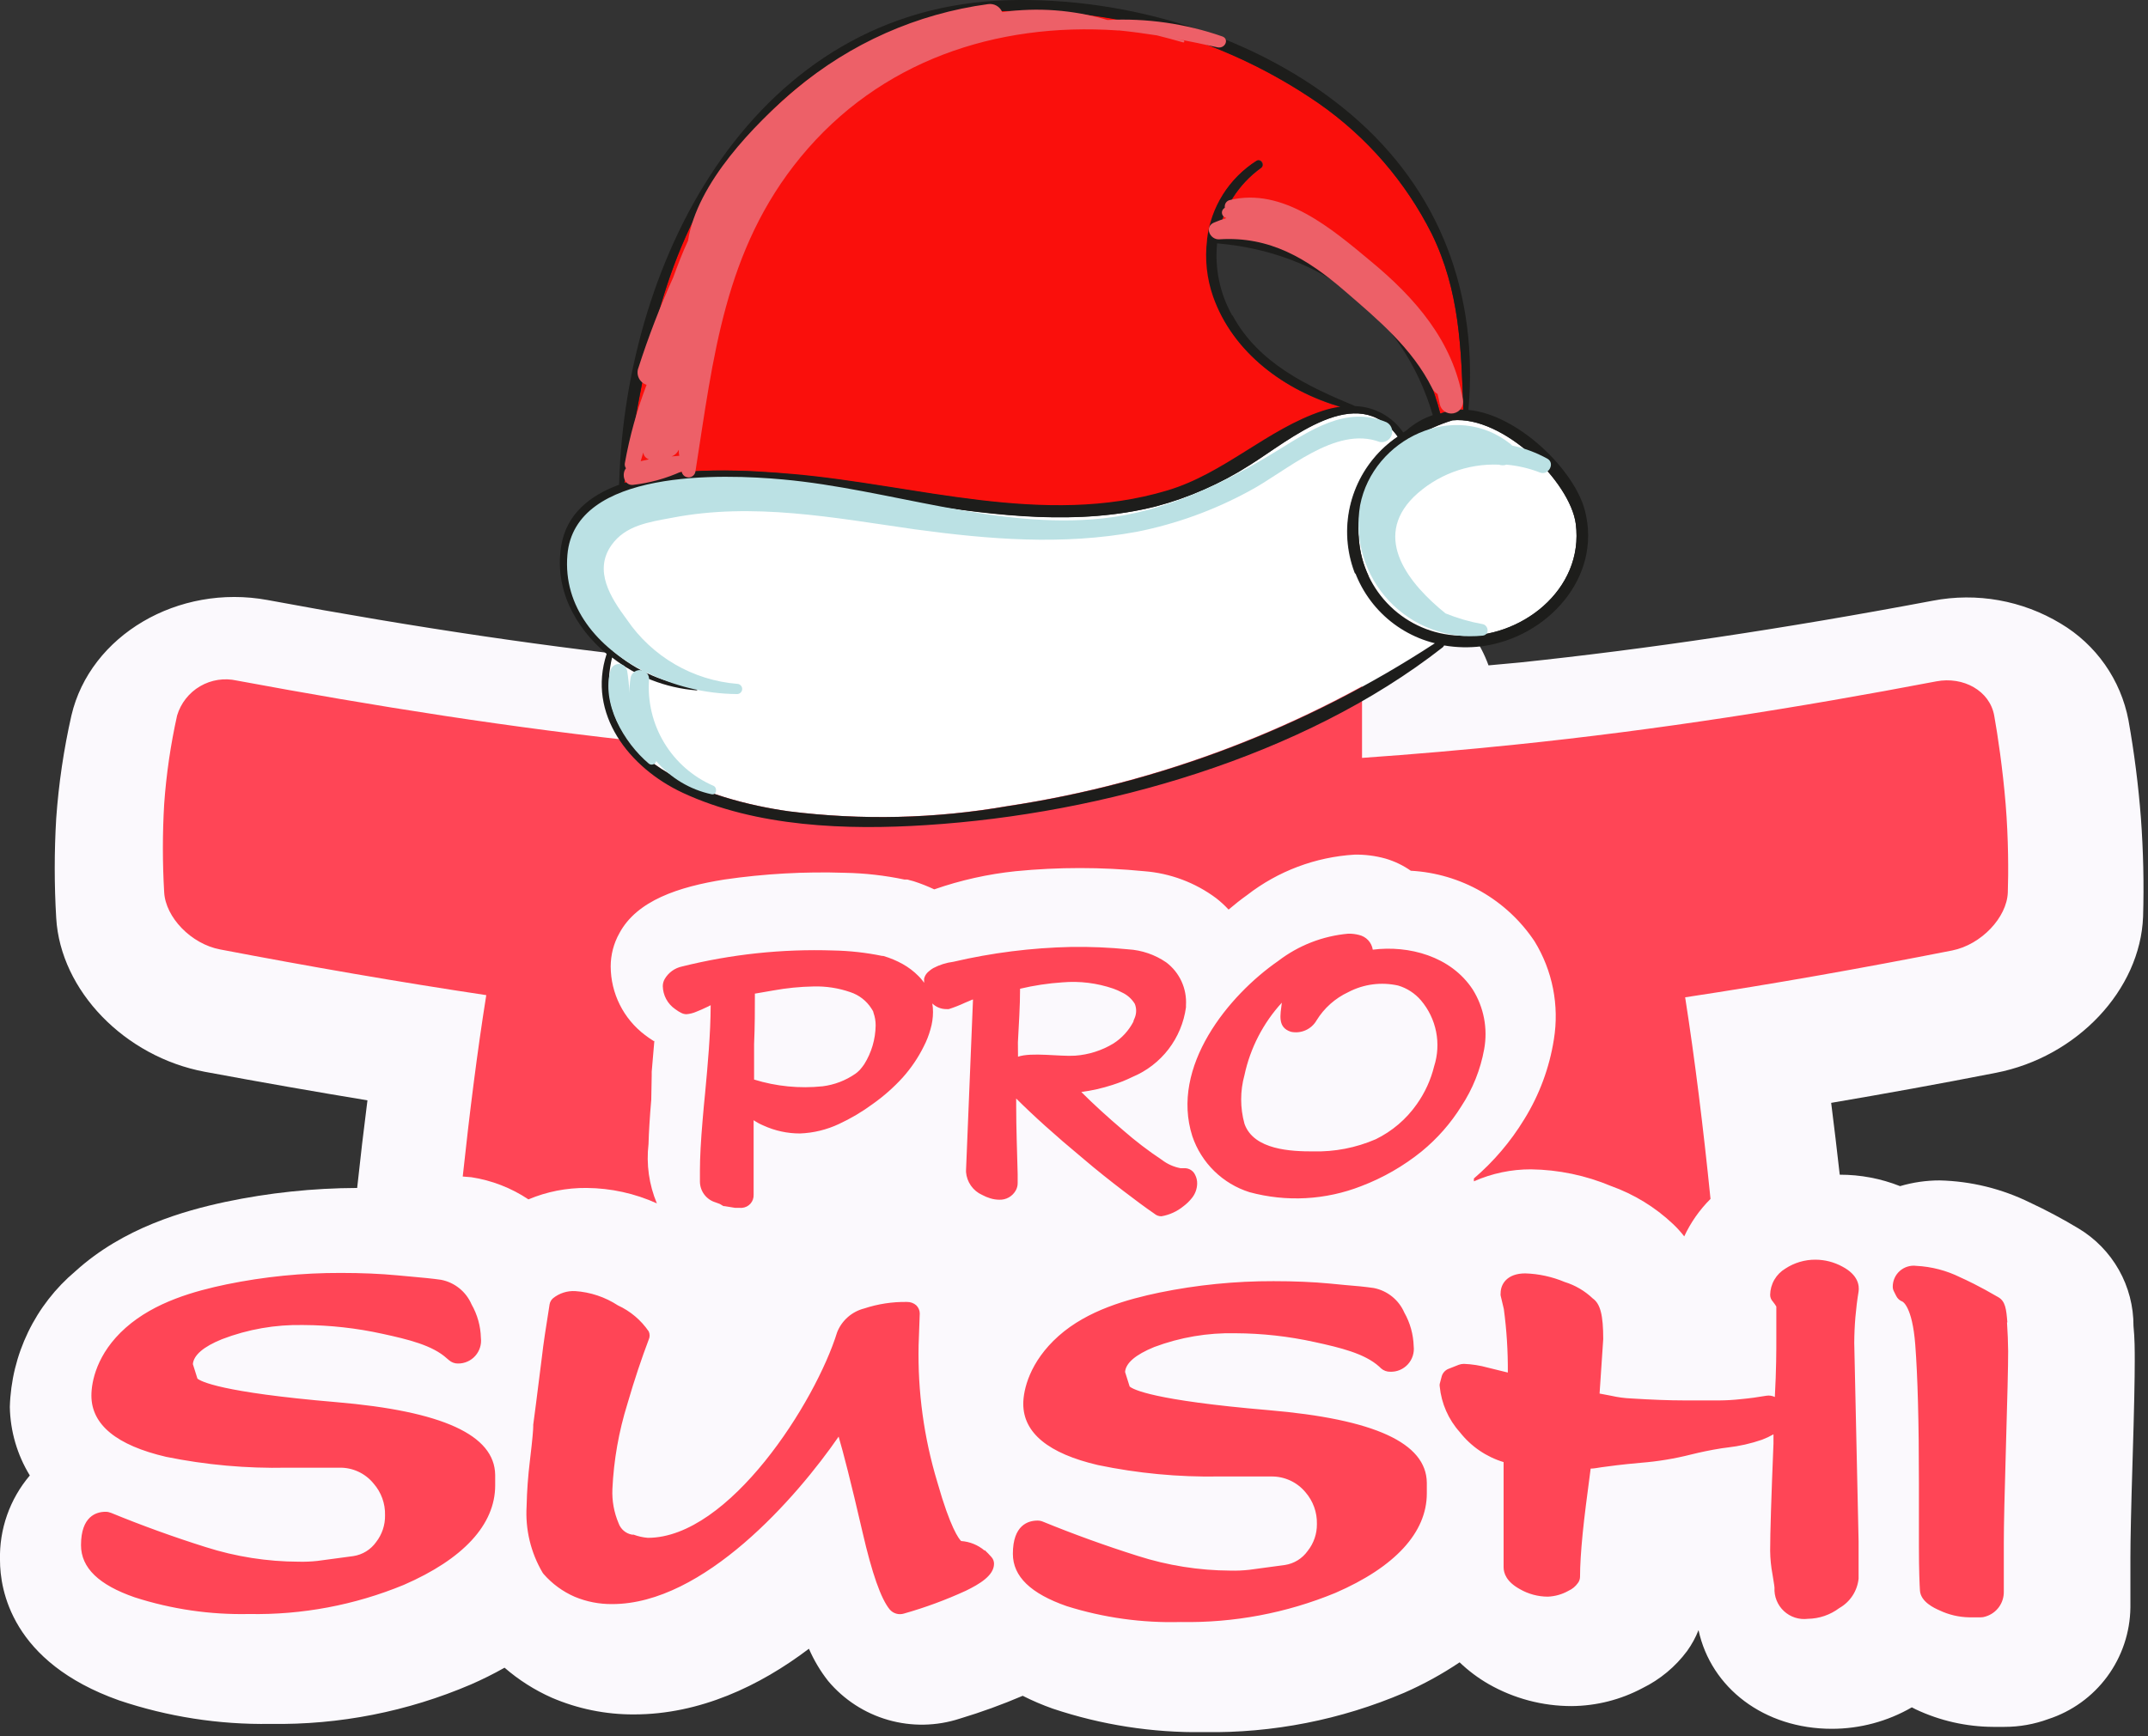 <svg viewBox="0 0 188 152" fill="none" xmlns="http://www.w3.org/2000/svg">
<rect x="0" y="0" width="188" height="152" fill="#333333" stroke="none"/>
<g clip-path="url(#clip0_7768_16542)">
<path d="M187.38 71.62C187.16 68.747 186.796 65.887 186.29 63.05C185.957 61.3 185.256 59.642 184.234 58.183C183.211 56.725 181.891 55.5 180.36 54.59C177.003 52.56 173.012 51.848 169.16 52.59C156 55.07 144.12 56.83 133 58L130.28 58.25C129.577 56.312 128.374 54.594 126.793 53.27C125.213 51.947 123.311 51.063 121.28 50.71C116.76 49.83 112.68 49.19 108.82 48.76C104.635 48.265 100.425 48.011 96.21 48C92.012 48.028 87.819 48.288 83.65 48.78C79.94 49.2 75.89 49.78 71.26 50.69C69.244 51.039 67.353 51.908 65.775 53.211C64.196 54.514 62.985 56.206 62.26 58.12L59.42 57.85C48.45 56.72 36.69 55 23.42 52.53C15.59 51.09 7.89 55.62 6.25 62.64C5.58 65.602 5.135 68.611 4.92 71.64C4.747 74.547 4.747 77.463 4.92 80.37C5.29 86.73 10.92 92.52 17.92 93.83C22.92 94.76 27.62 95.58 32.16 96.33C31.84 98.83 31.54 101.387 31.26 104C27.385 104.014 23.522 104.423 19.73 105.22C16.11 106 10.81 107.47 6.6 111.29C4.861 112.754 3.45 114.569 2.461 116.617C1.472 118.664 0.926 120.897 0.86 123.17C0.899 125.29 1.503 127.361 2.61 129.17C0.855 131.237 -0.074 133.88 0 136.59C0 139.17 1 145.52 10.42 148.86C14.687 150.296 19.169 150.993 23.67 150.92C29.695 151.018 35.672 149.842 41.21 147.47C42.218 147.03 43.203 146.54 44.16 146C45.397 147.071 46.785 147.954 48.28 148.62C50.554 149.6 53.005 150.1 55.48 150.09C61.24 150.09 66.48 147.61 70.8 144.34C71.237 145.348 71.801 146.296 72.48 147.16C73.852 148.797 75.682 149.986 77.735 150.574C79.788 151.162 81.97 151.122 84 150.46C85.873 149.897 87.712 149.229 89.51 148.46C90.359 148.889 91.234 149.263 92.13 149.58C96.395 151.011 100.872 151.707 105.37 151.64C111.394 151.737 117.371 150.561 122.91 148.19C124.6 147.449 126.219 146.559 127.75 145.53C128.52 146.268 129.376 146.909 130.3 147.44C132.509 148.7 135.008 149.362 137.55 149.36C139.713 149.345 141.841 148.806 143.75 147.79C145.294 147.034 146.635 145.92 147.66 144.54C148.068 143.974 148.404 143.359 148.66 142.71C149.75 147.77 154.4 151.35 160.33 151.35C162.788 151.349 165.202 150.7 167.33 149.47L167.68 149.65C169.795 150.646 172.102 151.168 174.44 151.18H175.44C176.747 151.181 178.044 150.951 179.27 150.5C181.339 149.827 183.146 148.523 184.435 146.77C185.725 145.018 186.433 142.906 186.46 140.73V136.39C186.46 134.84 186.52 132.05 186.65 127.86C186.79 123.33 186.84 120.65 186.84 119.18C186.84 118.18 186.84 117.18 186.73 116.09C186.738 114.369 186.298 112.676 185.453 111.176C184.608 109.677 183.387 108.424 181.91 107.54C180.537 106.713 179.122 105.959 177.67 105.28C175.209 104.068 172.513 103.406 169.77 103.34C168.596 103.339 167.427 103.508 166.3 103.84C164.62 103.175 162.828 102.835 161.02 102.84C160.78 100.7 160.53 98.603 160.27 96.55C164.92 95.76 169.69 94.9 174.69 93.92C181.79 92.54 187.33 86.66 187.57 80.25C187.654 77.372 187.591 74.492 187.38 71.62Z" fill="#FBF9FD"/>
<path fill-rule="evenodd" clip-rule="evenodd" d="M40.5 103C41.1 97.41 41.78 92 42.56 87.12C34.84 85.96 27.07 84.61 19.27 83.12C16.72 82.64 14.49 80.3 14.37 78.12C14.218 75.542 14.218 72.958 14.37 70.38C14.555 67.776 14.933 65.189 15.5 62.64C15.822 61.562 16.541 60.647 17.512 60.079C18.483 59.511 19.633 59.333 20.73 59.58C32.73 61.81 44.9 63.75 57.29 65.05C61.77 65.517 66.26 65.913 70.76 66.24C70.76 62.91 70.76 59.9 70.76 59.24C70.825 58.868 71.001 58.524 71.265 58.254C71.529 57.984 71.87 57.802 72.24 57.73C76.13 57 80 56.38 83.79 55.94C87.511 55.498 91.254 55.261 95 55.23C98.757 55.232 102.51 55.452 106.24 55.89C110.04 56.33 113.89 56.96 117.75 57.73C118.121 57.802 118.46 57.987 118.721 58.259C118.983 58.531 119.153 58.877 119.21 59.25C119.21 59.92 119.21 62.98 119.21 66.35C123.69 66.037 128.157 65.65 132.61 65.19C145.05 63.91 157.36 61.96 169.47 59.65C171.84 59.2 174.15 60.47 174.54 62.65C174.84 64.3 175.29 67.35 175.54 70.39C175.79 73.43 175.79 76.48 175.73 78.13C175.65 80.32 173.41 82.7 170.86 83.21C163.04 84.75 155.24 86.14 147.49 87.31C148.34 92.74 149.08 98.74 149.71 104.96C148.756 105.909 147.977 107.019 147.41 108.24C147.107 107.847 146.772 107.48 146.41 107.14C144.855 105.675 143.013 104.548 141 103.83C138.782 102.899 136.406 102.403 134 102.37C132.279 102.365 130.575 102.723 129 103.42V103.17C130.73 101.689 132.215 99.944 133.4 98C134.726 95.864 135.61 93.484 136 91C136.486 88.027 135.886 84.978 134.31 82.41C133.109 80.609 131.505 79.113 129.626 78.04C127.746 76.968 125.642 76.348 123.48 76.23C122.809 75.76 122.066 75.403 121.28 75.17C120.396 74.922 119.479 74.804 118.56 74.82C115.139 75.024 111.858 76.258 109.15 78.36C108.6 78.75 108.06 79.18 107.53 79.63C107.195 79.268 106.83 78.933 106.44 78.63C104.606 77.263 102.421 76.445 100.14 76.27C96.399 75.903 92.632 75.903 88.89 76.27C86.464 76.523 84.075 77.057 81.77 77.86C81.186 77.585 80.585 77.348 79.97 77.15C79.79 77.09 79.61 77.06 79.44 77.02H79.64L79.39 77H79.24H79.16C77.443 76.64 75.695 76.442 73.94 76.41C70.413 76.293 66.883 76.491 63.39 77C59.39 77.64 55.74 78.84 54.21 81.7C53.711 82.589 53.45 83.591 53.45 84.61C53.454 85.774 53.727 86.921 54.248 87.962C54.768 89.002 55.522 89.909 56.45 90.61C56.65 90.77 56.92 90.95 57.2 91.13H57.27C57.2 92.03 57.12 92.93 57.04 93.82V94.15L57 96.28C56.87 97.8 56.79 99.08 56.76 100.16C56.553 101.924 56.805 103.712 57.49 105.35C55.557 104.475 53.462 104.016 51.34 104C49.593 103.983 47.861 104.323 46.25 105C44.746 103.996 43.039 103.334 41.25 103.06L40.5 103Z" fill="#FF4556"/>
<path fill-rule="evenodd" clip-rule="evenodd" d="M29.42 122.75C19.3 121.89 17.57 120.93 17.28 120.69L16.88 119.42C16.95 118.64 17.8 117.9 19.43 117.24C21.697 116.37 24.112 115.949 26.54 116C28.874 116.01 31.2 116.268 33.48 116.77C35.73 117.26 37.85 117.77 39.11 118.92L39.3 119.08C39.518 119.271 39.8 119.375 40.09 119.37C40.374 119.372 40.655 119.314 40.915 119.198C41.175 119.083 41.407 118.914 41.596 118.702C41.785 118.49 41.927 118.24 42.012 117.969C42.098 117.698 42.124 117.412 42.09 117.13C42.064 116.097 41.782 115.087 41.27 114.19C41.034 113.641 40.667 113.158 40.202 112.783C39.737 112.408 39.187 112.153 38.6 112.04C37.83 111.93 36.98 111.85 36.08 111.77L34.77 111.65C33.31 111.51 31.65 111.44 29.83 111.44C26.471 111.43 23.12 111.765 19.83 112.44C17.06 113.02 13.56 113.97 11 116.24C8.44 118.51 8 121 8 122.18C8 124.72 10.2 126.53 14.54 127.54C18.02 128.247 21.569 128.566 25.12 128.49H29.7C30.273 128.478 30.841 128.597 31.361 128.838C31.881 129.079 32.339 129.435 32.7 129.88C33.369 130.645 33.726 131.634 33.7 132.65C33.716 133.5 33.441 134.329 32.92 135C32.686 135.329 32.389 135.608 32.045 135.819C31.701 136.03 31.319 136.17 30.92 136.23L29.58 136.41L27.79 136.65C27.245 136.711 26.698 136.734 26.15 136.72C23.384 136.713 20.635 136.282 18 135.44C15.2 134.56 12.41 133.55 9.71 132.44C9.56 132.381 9.401 132.35 9.24 132.35C8.44 132.35 7.09 132.73 7.09 135.27C7.09 137.27 8.67 138.76 11.79 139.84C15.019 140.879 18.398 141.373 21.79 141.3C26.434 141.389 31.046 140.521 35.34 138.75C40.54 136.49 43.34 133.48 43.34 130.04V129.12C43.29 125.63 38.75 123.54 29.42 122.75ZM86.18 135.75C85.6 135.257 84.879 134.963 84.12 134.91C83.93 134.72 83.19 133.81 82.04 129.76C80.864 125.872 80.311 121.822 80.4 117.76L80.5 114.98C80.498 114.847 80.47 114.716 80.416 114.594C80.363 114.472 80.286 114.362 80.19 114.27C79.968 114.078 79.683 113.975 79.39 113.98C78.117 113.958 76.849 114.151 75.64 114.55C75.109 114.685 74.617 114.944 74.205 115.305C73.793 115.667 73.472 116.121 73.27 116.63C71.38 122.75 63.82 134.63 56.7 134.63C56.272 134.595 55.852 134.5 55.45 134.35H55.31C55.044 134.302 54.795 134.184 54.59 134.008C54.384 133.832 54.229 133.605 54.14 133.35C53.738 132.403 53.553 131.378 53.6 130.35C53.717 127.824 54.158 125.324 54.91 122.91C55.53 120.77 56.16 118.91 56.78 117.27C56.832 117.159 56.858 117.038 56.858 116.915C56.858 116.792 56.832 116.671 56.78 116.56C56.103 115.569 55.17 114.781 54.08 114.28C52.961 113.549 51.673 113.119 50.34 113.03C49.642 112.993 48.956 113.214 48.41 113.65C48.244 113.791 48.134 113.986 48.1 114.2C47.78 116.2 47.55 117.7 47.43 118.79C46.98 122.35 46.73 124.35 46.67 124.73C46.665 124.777 46.665 124.824 46.67 124.87C46.67 125.12 46.62 125.87 46.38 127.87C46.216 129.198 46.119 130.533 46.09 131.87C45.969 133.903 46.456 135.926 47.49 137.68C47.513 137.719 47.54 137.756 47.57 137.79C48.32 138.651 49.252 139.335 50.3 139.79C51.342 140.225 52.461 140.443 53.59 140.43C61.59 140.43 69.73 131.09 73.4 125.77C73.81 127.17 74.46 129.67 75.49 134.13C76.32 137.74 77.1 139.96 77.87 140.9C78.02 141.076 78.219 141.204 78.441 141.268C78.663 141.332 78.899 141.329 79.12 141.26C80.975 140.734 82.787 140.065 84.54 139.26C85.73 138.68 87 137.93 87 136.9C87.001 136.686 86.923 136.479 86.78 136.32C86.592 136.102 86.391 135.895 86.18 135.7V135.75ZM111 123.45C100.89 122.59 99.15 121.63 98.87 121.38L98.47 120.11C98.53 119.33 99.38 118.6 101.01 117.93C103.284 117.075 105.701 116.665 108.13 116.72C110.461 116.73 112.784 116.988 115.06 117.49C117.31 117.98 119.43 118.49 120.7 119.63L120.88 119.8C121.099 119.991 121.38 120.094 121.67 120.09C121.959 120.101 122.247 120.049 122.514 119.938C122.781 119.826 123.021 119.658 123.217 119.445C123.412 119.232 123.56 118.979 123.648 118.704C123.737 118.429 123.765 118.137 123.73 117.85C123.7 116.818 123.419 115.809 122.91 114.91C122.672 114.362 122.305 113.881 121.84 113.506C121.375 113.132 120.826 112.876 120.24 112.76C119.48 112.65 118.64 112.57 117.75 112.5L116.4 112.37C114.93 112.23 113.27 112.16 111.47 112.16C108.111 112.151 104.76 112.486 101.47 113.16C98.71 113.74 95.2 114.69 92.65 116.96C90.1 119.23 89.56 121.7 89.56 122.9C89.56 125.44 91.76 127.25 96.1 128.26C99.582 128.985 103.134 129.32 106.69 129.26H111.26C111.831 129.251 112.397 129.37 112.917 129.609C113.436 129.848 113.895 130.2 114.26 130.64C114.928 131.41 115.285 132.401 115.26 133.42C115.27 134.277 114.984 135.111 114.45 135.78C114.216 136.109 113.919 136.388 113.575 136.599C113.232 136.81 112.849 136.95 112.45 137.01L111.11 137.19L109.33 137.43C108.785 137.491 108.237 137.514 107.69 137.5C104.933 137.487 102.195 137.052 99.57 136.21C96.75 135.32 93.96 134.31 91.27 133.21C91.124 133.15 90.968 133.119 90.81 133.12C90 133.12 88.65 133.5 88.65 136.03C88.65 138.03 90.24 139.52 93.36 140.61C96.583 141.623 99.952 142.093 103.33 142C107.974 142.089 112.586 141.221 116.88 139.45C122.09 137.19 124.88 134.17 124.88 130.74V129.81C124.84 126.32 120.31 124.24 111 123.45ZM175.69 115.77C175.6 114.61 175.52 113.93 174.91 113.57C173.2 112.57 172.07 112.05 171.56 111.82C170.362 111.227 169.055 110.887 167.72 110.82C167.462 110.787 167.2 110.81 166.951 110.887C166.703 110.963 166.473 111.092 166.278 111.264C166.083 111.436 165.927 111.648 165.821 111.885C165.714 112.123 165.659 112.38 165.66 112.64C165.659 112.775 165.69 112.909 165.75 113.03L165.96 113.45C166.072 113.681 166.269 113.86 166.51 113.95C166.51 113.95 167.37 114.34 167.63 117.72C167.84 120.44 167.95 124.52 167.95 129.83V135.35C167.95 137.53 168.01 138.79 168.04 139.24C168.1 140.24 169.32 140.79 169.73 140.97C170.551 141.364 171.449 141.576 172.36 141.59H173.36C173.503 141.591 173.645 141.568 173.78 141.52C174.249 141.382 174.659 141.094 174.948 140.7C175.237 140.306 175.389 139.829 175.38 139.34V135.07C175.38 133.44 175.45 130.65 175.57 126.53C175.69 122.41 175.76 119.66 175.76 118.29C175.75 117.5 175.72 116.67 175.66 115.77H175.69ZM161.24 110.88C160.522 110.49 159.717 110.283 158.9 110.28C157.962 110.274 157.044 110.545 156.26 111.06C155.861 111.298 155.529 111.635 155.296 112.037C155.063 112.44 154.937 112.895 154.93 113.36C154.93 113.576 155.012 113.783 155.16 113.94C155.273 114.08 155.377 114.227 155.47 114.38V114.44V117.23C155.47 118.23 155.47 119.91 155.34 122.3C155.11 122.189 154.852 122.15 154.6 122.19C153.85 122.32 153.12 122.42 152.35 122.49C151.742 122.558 151.131 122.595 150.52 122.6H147.38C146.1 122.6 144.55 122.54 142.79 122.43C142.187 122.405 141.588 122.324 141 122.19L140 122L140.32 117.23C140.32 115.14 140.07 114.14 139.4 113.67C138.702 113.006 137.86 112.514 136.94 112.23C135.849 111.772 134.683 111.518 133.5 111.48C131.91 111.48 131.34 112.41 131.34 113.21C131.33 113.28 131.33 113.35 131.34 113.42L131.62 114.6C131.868 116.443 131.985 118.301 131.97 120.16L130.22 119.73C129.535 119.539 128.83 119.428 128.12 119.4C127.97 119.402 127.821 119.429 127.68 119.48L126.82 119.82C126.671 119.871 126.537 119.957 126.427 120.07C126.318 120.183 126.236 120.32 126.19 120.47L126.01 121.15C125.995 121.226 125.995 121.304 126.01 121.38C126.155 122.867 126.771 124.269 127.77 125.38C128.746 126.627 130.084 127.542 131.6 128V137.2C131.6 137.72 131.84 138.47 133.02 139.12C133.765 139.55 134.61 139.778 135.47 139.78C136.109 139.755 136.734 139.577 137.29 139.26C137.615 139.113 137.894 138.882 138.1 138.59C138.22 138.435 138.286 138.246 138.29 138.05C138.29 137.05 138.37 135.79 138.52 134.26C138.67 132.73 138.91 130.92 139.22 128.57C139.55 128.57 139.85 128.49 140.17 128.45C140.91 128.35 141.82 128.22 143.62 128.06C145.108 127.942 146.583 127.698 148.03 127.33C148.81 127.14 149.62 126.96 150.69 126.79L151.22 126.72C152.242 126.604 153.248 126.376 154.22 126.04C154.565 125.91 154.9 125.753 155.22 125.57C155.22 125.84 155.22 126.1 155.22 126.38C155.03 131.08 154.93 134.15 154.93 135.77C154.939 136.472 155.009 137.171 155.14 137.86C155.29 138.76 155.31 138.95 155.31 138.99C155.288 139.371 155.35 139.752 155.492 140.106C155.633 140.46 155.851 140.779 156.13 141.04C156.409 141.3 156.741 141.496 157.104 141.614C157.467 141.731 157.851 141.768 158.23 141.72C159.223 141.707 160.186 141.377 160.98 140.78C161.446 140.517 161.842 140.147 162.136 139.7C162.43 139.253 162.613 138.742 162.67 138.21V134.93C162.67 134.93 162.29 117.55 162.29 117.57C162.298 116.059 162.425 114.551 162.67 113.06C162.74 112.56 162.65 111.62 161.24 110.88ZM112.19 87.78C112.06 88.86 111.79 89.95 112.99 90.33C113.421 90.421 113.87 90.373 114.272 90.193C114.674 90.014 115.01 89.712 115.23 89.33C115.892 88.254 116.855 87.395 118 86.86C119.342 86.154 120.89 85.949 122.37 86.28C123.148 86.511 123.843 86.963 124.37 87.58C125.036 88.365 125.491 89.307 125.692 90.316C125.893 91.326 125.834 92.37 125.52 93.35C125.227 94.543 124.711 95.669 124 96.67C123.08 97.983 121.841 99.039 120.4 99.74C118.671 100.486 116.802 100.848 114.92 100.8C113.06 100.8 109.73 100.69 108.92 98.38C108.535 96.986 108.535 95.514 108.92 94.12C109.427 91.754 110.556 89.565 112.19 87.78ZM111.87 84.13C113.645 82.768 115.771 81.939 118 81.74C118.317 81.733 118.633 81.77 118.94 81.85C119.248 81.919 119.528 82.078 119.744 82.308C119.96 82.539 120.101 82.828 120.15 83.14C123.29 82.74 126.98 83.7 128.9 86.63C129.872 88.185 130.228 90.046 129.9 91.85C129.577 93.635 128.897 95.335 127.9 96.85C126.969 98.343 125.8 99.674 124.44 100.79C122.846 102.081 121.057 103.111 119.14 103.84C116.021 105.061 112.592 105.247 109.36 104.37C108.201 104.005 107.145 103.372 106.276 102.522C105.407 101.673 104.751 100.63 104.36 99.48C102.4 93.37 107.54 87.13 111.87 84.13ZM62.2 88L62.01 88.1C61.59 88.3 61.24 88.46 60.95 88.57C60.674 88.691 60.38 88.765 60.08 88.79C59.904 88.788 59.731 88.74 59.58 88.65L59.38 88.54L59.09 88.34C58.765 88.116 58.497 87.818 58.309 87.47C58.122 87.122 58.019 86.735 58.01 86.34C58.009 86.123 58.064 85.91 58.17 85.72C58.332 85.438 58.552 85.193 58.816 85.001C59.08 84.81 59.381 84.677 59.7 84.61C64.017 83.535 68.463 83.064 72.91 83.21C74.362 83.236 75.808 83.397 77.23 83.69H77.31C77.902 83.861 78.472 84.1 79.01 84.4C79.517 84.683 79.982 85.037 80.39 85.45C80.508 85.566 80.618 85.69 80.72 85.82C80.78 85.89 80.83 85.97 80.88 86.04C80.874 85.97 80.874 85.9 80.88 85.83V85.68C80.926 85.485 81.022 85.306 81.16 85.16L81.22 85.1L81.41 84.94C81.498 84.87 81.592 84.806 81.69 84.75C82.236 84.463 82.828 84.277 83.44 84.2C86.822 83.411 90.277 82.975 93.75 82.9C95.419 82.875 97.088 82.945 98.75 83.11C99.939 83.182 101.087 83.576 102.07 84.25C102.646 84.683 103.105 85.253 103.407 85.907C103.709 86.562 103.844 87.281 103.8 88C103.805 88.063 103.805 88.127 103.8 88.19C103.617 89.525 103.089 90.788 102.269 91.857C101.448 92.925 100.362 93.76 99.12 94.28C98.86 94.41 98.58 94.53 98.27 94.66C97.98 94.77 97.68 94.88 97.37 94.98C96.48 95.269 95.567 95.476 94.64 95.6C95.7 96.66 96.916 97.773 98.29 98.94C99.364 99.881 100.5 100.75 101.69 101.54C102.168 101.908 102.727 102.158 103.32 102.27H103.71C103.898 102.273 104.081 102.33 104.238 102.432C104.396 102.535 104.521 102.68 104.6 102.85C104.724 103.088 104.786 103.352 104.78 103.62C104.771 104.08 104.609 104.523 104.32 104.88C104.106 105.152 103.857 105.394 103.58 105.6C103.024 106.056 102.359 106.359 101.65 106.48C101.422 106.482 101.201 106.4 101.03 106.25C100.24 105.71 99.33 105.03 98.31 104.25C97.29 103.47 96 102.46 94.73 101.37C92.32 99.37 90.38 97.61 88.94 96.17V96.8C88.94 98.8 89.02 100.8 89.07 102.8V103.58C89.07 103.812 89.008 104.04 88.89 104.24C88.747 104.488 88.539 104.693 88.289 104.832C88.039 104.971 87.756 105.039 87.47 105.03C87.202 105.028 86.936 104.988 86.68 104.91C86.43 104.834 86.189 104.734 85.96 104.61C85.567 104.434 85.229 104.155 84.981 103.803C84.733 103.451 84.584 103.039 84.55 102.61C84.545 102.56 84.545 102.51 84.55 102.46L85.16 87.51H85.11L84.45 87.79C83.995 88.002 83.528 88.186 83.05 88.34C82.967 88.351 82.883 88.351 82.8 88.34H82.72C82.3 88.316 81.903 88.142 81.6 87.85C81.64 88.098 81.66 88.349 81.66 88.6C81.658 89.108 81.584 89.613 81.44 90.1C81.297 90.623 81.099 91.129 80.85 91.61C80.36 92.6 79.737 93.518 79 94.34C78.21 95.206 77.328 95.984 76.37 96.66C75.45 97.337 74.465 97.92 73.43 98.4C72.36 98.903 71.201 99.185 70.02 99.23C68.919 99.232 67.831 98.997 66.83 98.54C66.525 98.412 66.234 98.255 65.96 98.07C65.96 98.67 65.96 99.27 65.96 99.87V100V100.83V101.6C65.96 102.94 65.96 103.94 65.96 104.6C65.971 104.882 65.874 105.158 65.688 105.37C65.501 105.582 65.241 105.715 64.96 105.74C64.89 105.75 64.82 105.75 64.75 105.74H64.56H64.33L63.4 105.59H63.32L63 105.4L62.62 105.26C62.231 105.143 61.89 104.906 61.646 104.582C61.401 104.259 61.266 103.866 61.26 103.46V103.4V102.54V102.46C61.26 101.34 61.34 99.85 61.5 98C61.57 97.14 61.64 96.43 61.71 95.73C61.95 93.15 62.19 90.56 62.2 88.02V88ZM66 94.51C67.939 95.111 69.981 95.311 72 95.1C73.031 94.971 74.016 94.593 74.87 94C75.009 93.898 75.139 93.784 75.26 93.66C75.397 93.505 75.524 93.341 75.64 93.17C76.277 92.153 76.623 90.98 76.64 89.78C76.643 89.398 76.579 89.019 76.45 88.66C76.45 88.54 76.34 88.42 76.27 88.29C75.839 87.616 75.189 87.111 74.43 86.86C73.395 86.5 72.305 86.331 71.21 86.36C70.026 86.381 68.845 86.498 67.68 86.71L66.12 86.98H66.07C66.07 88.35 66.07 89.88 66 91.41C66 92.4 66 93.45 66 94.51ZM89.1 92.51C90.28 92.1 92.79 92.51 94.1 92.42C95.281 92.335 96.426 91.972 97.44 91.36C98.186 90.887 98.793 90.224 99.2 89.44C99.2 89.34 99.28 89.22 99.32 89.1C99.479 88.709 99.479 88.271 99.32 87.88C99.052 87.441 98.658 87.093 98.19 86.88C97.949 86.751 97.698 86.641 97.44 86.55C96.014 86.06 94.502 85.873 93 86C91.746 86.083 90.502 86.27 89.28 86.56C89.28 88.11 89.17 89.68 89.09 91.26L89.1 92.51Z" fill="#FF4556"/>
</g>
<path d="M127.126 36.798C131.584 36.383 137.43 42.179 137.917 45.857C138.667 51.653 133.043 55.989 127.653 55.645C125.421 55.552 123.301 54.644 121.695 53.092C120.089 51.539 119.108 49.452 118.939 47.225C118.412 42.007 122.485 38.227 127.126 36.798Z" fill="white"/>
<path d="M68.995 71.026C62.074 70.013 51.354 66.608 53.512 57.56C55.633 59.22 58.194 60.221 60.879 60.438C60.919 60.438 60.958 60.422 60.986 60.393C61.015 60.365 61.031 60.326 61.031 60.286C61.031 60.245 61.015 60.207 60.986 60.178C60.958 60.15 60.919 60.134 60.879 60.134C58.192 59.864 55.654 58.77 53.614 57.003C53.617 56.965 53.612 56.928 53.599 56.893C53.586 56.858 53.565 56.826 53.537 56.801C53.51 56.775 53.477 56.756 53.441 56.746C53.405 56.735 53.367 56.733 53.33 56.739C52.334 55.809 51.514 54.707 50.908 53.487C49.996 51.632 49.277 49.038 50.077 47.012C51.162 44.205 54.384 43.415 56.937 42.888C64.739 41.277 72.713 42.888 80.445 44.104C87.233 45.117 94.377 46.039 101.135 44.337C104.041 43.568 106.81 42.351 109.342 40.73C112.899 38.521 118.786 33.333 122.322 38.227C120.715 39.315 119.457 40.844 118.699 42.631C117.941 44.418 117.716 46.386 118.052 48.297C118.387 50.209 119.268 51.983 120.588 53.405C121.909 54.827 123.612 55.837 125.494 56.314C114.213 63.693 101.474 68.555 88.145 70.57C81.82 71.671 75.366 71.824 68.995 71.026Z" fill="white"/>
<path d="M54.647 42.28C56.288 32.776 57.554 23.494 63.006 15.226C68.65 6.674 77.353 1.395 87.608 0.96C97.525 0.573 107.3 3.418 115.462 9.066C119.638 11.987 123.022 15.901 125.311 20.454C127.753 25.45 127.884 30.445 128.077 35.856C127.41 35.83 126.744 35.94 126.121 36.18H126.05C124.958 31.819 122.462 27.937 118.946 25.134C115.431 22.331 111.091 20.761 106.596 20.667C107.043 18.256 108.405 16.111 110.396 14.679C110.72 14.426 110.396 13.848 109.99 14.071C108.806 14.834 107.808 15.852 107.07 17.052C106.331 18.251 105.872 19.601 105.725 21.002C105.725 21.002 105.725 21.002 105.725 21.083C105.522 22.743 105.702 24.427 106.251 26.007C107.964 30.931 112.503 34.235 117.397 35.653C116.864 35.727 116.338 35.849 115.827 36.018C110.993 37.619 107.244 41.5 102.239 42.989C91.468 46.221 80.231 42.472 69.41 41.54C65.914 41.196 59.389 40.73 54.647 42.28Z" fill="#FA0F0C"/>
<path d="M127.125 36.798C122.484 38.197 118.411 42.007 118.938 47.225C119.107 49.452 120.088 51.539 121.694 53.091C123.3 54.643 125.42 55.552 127.652 55.645C133.042 55.979 138.666 51.653 137.916 45.857C137.429 42.179 131.583 36.383 127.125 36.798ZM107.873 27.608C110.132 31.793 114.429 33.819 118.613 35.552C119.446 35.582 120.26 35.806 120.991 36.207C121.721 36.608 122.347 37.175 122.818 37.862L123.062 37.71C123.741 37.1 124.537 36.635 125.402 36.342C122.768 27.416 115.584 22.066 106.525 21.306C106.306 23.492 106.766 25.693 107.842 27.608H107.873ZM54.647 42.28C59.389 40.73 65.914 41.196 69.329 41.49C80.15 42.422 91.387 46.171 102.158 42.939C107.164 41.449 110.913 37.569 115.746 35.968C116.257 35.798 116.783 35.676 117.316 35.603C112.443 34.184 107.903 30.881 106.171 25.957C105.621 24.377 105.441 22.692 105.644 21.032C105.644 21.032 105.644 20.971 105.644 20.951C105.807 19.558 106.279 18.22 107.026 17.033C107.773 15.846 108.775 14.841 109.96 14.091C110.315 13.868 110.69 14.446 110.365 14.699C108.375 16.131 107.013 18.276 106.566 20.688C111.066 20.775 115.413 22.342 118.934 25.145C122.456 27.949 124.957 31.834 126.051 36.201H126.122C126.745 35.961 127.41 35.85 128.077 35.876C127.885 30.466 127.753 25.47 125.311 20.475C123.022 15.921 119.638 12.008 115.462 9.086C107.3 3.438 97.525 0.594 87.608 0.98C77.354 1.395 68.65 6.674 63.006 15.226C57.555 23.494 56.288 32.776 54.647 42.28ZM49.124 47.762C49.581 45.026 51.597 43.385 54.191 42.432C54.175 42.376 54.175 42.316 54.191 42.26C54.779 22.339 66.147 0.625 88.236 0.017C98.723 -0.277 110.203 3.169 118.259 10.028C126.091 16.695 129.405 25.784 128.523 35.886C132.86 36.292 137.794 41.135 138.716 44.692C140.246 50.609 135.352 55.837 129.698 56.577C128.6 56.717 127.487 56.693 126.395 56.506C126.365 56.567 126.323 56.622 126.274 56.668C114.013 66.274 96.464 71.249 81.093 72.232C74.121 72.688 66.198 72.404 59.754 69.405C55.062 67.216 51.374 62.505 53.096 57.246C50.31 54.905 48.496 51.521 49.124 47.762ZM50.138 47.012C49.337 49.038 50.057 51.632 50.969 53.487C51.574 54.707 52.395 55.809 53.39 56.739C53.427 56.733 53.465 56.735 53.501 56.746C53.537 56.756 53.57 56.775 53.597 56.801C53.625 56.826 53.646 56.858 53.659 56.893C53.673 56.928 53.678 56.965 53.674 57.003C55.715 58.77 58.252 59.864 60.939 60.134C60.979 60.134 61.018 60.15 61.047 60.178C61.075 60.207 61.091 60.245 61.091 60.286C61.091 60.326 61.075 60.364 61.047 60.393C61.018 60.422 60.979 60.438 60.939 60.438C58.255 60.221 55.693 59.22 53.573 57.56C51.414 66.608 62.135 70.063 69.055 71.026C75.436 71.828 81.901 71.674 88.236 70.57C101.565 68.555 114.303 63.693 125.585 56.314C123.699 55.846 121.989 54.842 120.661 53.423C119.334 52.004 118.446 50.231 118.104 48.318C117.762 46.406 117.981 44.435 118.735 42.644C119.489 40.853 120.745 39.319 122.352 38.227C118.816 33.333 112.929 38.521 109.373 40.73C106.84 42.351 104.071 43.568 101.165 44.337C94.407 46.039 87.263 45.168 80.475 44.104C72.743 42.898 64.769 41.277 56.967 42.888C54.414 43.415 51.192 44.205 50.107 47.012H50.138Z" fill="#1D1D1B"/>
<g style="mix-blend-mode:multiply">
<path d="M106.981 3.189C103.755 2.064 100.342 1.575 96.93 1.75C93.945 0.86 90.803 0.625 87.719 1.061C87.62 0.821 87.443 0.622 87.217 0.495C86.991 0.369 86.729 0.321 86.473 0.362C80.264 1.2 74.422 3.791 69.633 7.829C66.036 10.869 61 16.026 60.22 21.073C59.743 22.086 59.318 23.2 58.923 24.285C57.761 26.856 56.746 29.491 55.883 32.178C55.824 32.323 55.795 32.479 55.8 32.635C55.804 32.792 55.84 32.946 55.907 33.088C55.974 33.23 56.069 33.356 56.187 33.459C56.305 33.563 56.443 33.64 56.592 33.688C55.743 35.913 55.105 38.213 54.687 40.557C54.674 40.633 54.677 40.711 54.694 40.785C54.711 40.86 54.743 40.931 54.788 40.993C54.383 41.489 54.616 42.493 55.376 42.452C56.859 42.287 58.306 41.887 59.662 41.267C59.681 41.413 59.753 41.548 59.864 41.645C59.975 41.742 60.117 41.796 60.265 41.796C60.413 41.796 60.555 41.742 60.666 41.645C60.777 41.548 60.849 41.413 60.868 41.267C62.439 31.286 63.381 21.893 70.079 13.747C76.999 5.337 87.172 1.942 97.781 2.662C97.823 2.677 97.87 2.677 97.912 2.662C99.037 2.773 100.152 2.925 101.256 3.097C102.026 3.29 102.796 3.493 103.566 3.716C103.591 3.716 103.614 3.706 103.631 3.689C103.648 3.672 103.658 3.648 103.658 3.624C103.658 3.6 103.648 3.577 103.631 3.56C103.614 3.543 103.591 3.533 103.566 3.533L102.918 3.391C104.134 3.621 105.36 3.874 106.596 4.151C107.245 4.253 107.599 3.412 106.981 3.189ZM56.075 40.375C56.146 40.122 56.217 39.868 56.298 39.615C56.316 39.751 56.372 39.88 56.46 39.986C56.548 40.091 56.664 40.17 56.795 40.213L56.075 40.375ZM58.781 39.959C58.919 39.908 59.046 39.83 59.154 39.729C59.262 39.628 59.348 39.507 59.409 39.372C59.409 39.544 59.409 39.727 59.46 39.899L58.781 39.959Z" fill="#ED6068"/>
</g>
<g style="mix-blend-mode:multiply">
<path d="M119.96 22.856C116.596 20.059 112.29 16.341 107.588 17.526C107.457 17.57 107.346 17.66 107.275 17.779C107.205 17.898 107.179 18.038 107.203 18.175C107.172 18.193 107.144 18.217 107.122 18.246C107.067 18.289 107.023 18.345 106.993 18.408C106.962 18.471 106.946 18.54 106.946 18.61C106.946 18.681 106.962 18.75 106.993 18.813C107.023 18.876 107.067 18.932 107.122 18.975C107.187 19.025 107.259 19.066 107.335 19.097C106.963 19.206 106.597 19.338 106.241 19.492C105.38 19.877 105.906 21.002 106.717 20.951C111.155 20.667 114.428 22.653 117.68 25.46C120.599 27.983 123.598 30.476 125.351 33.992C125.451 34.202 125.613 34.375 125.817 34.488C125.888 34.772 125.959 35.066 126.009 35.36C126.059 35.628 126.214 35.866 126.439 36.021C126.664 36.176 126.941 36.235 127.21 36.185C127.479 36.136 127.717 35.981 127.872 35.756C128.027 35.531 128.086 35.253 128.036 34.985C127.185 29.878 123.851 26.068 119.96 22.856Z" fill="#ED6068"/>
</g>
<g style="mix-blend-mode:multiply">
<path d="M121.34 36.96C117.783 35.471 114.632 37.72 111.653 39.534C107.043 42.361 101.976 44.793 96.535 45.38C87.234 46.394 77.74 42.807 68.539 41.976C63.26 41.489 50.301 41.034 49.662 48.572C49.267 53.172 52.337 56.678 56.248 58.705C56.134 58.666 56.012 58.654 55.892 58.668C55.771 58.683 55.656 58.725 55.554 58.79C55.452 58.855 55.366 58.942 55.302 59.045C55.238 59.148 55.198 59.263 55.184 59.384C55.118 59.809 55.088 60.24 55.093 60.67C55.062 60.019 54.994 59.369 54.891 58.725C54.857 58.568 54.773 58.426 54.653 58.32C54.532 58.214 54.381 58.15 54.221 58.136C54.061 58.122 53.901 58.16 53.764 58.245C53.628 58.329 53.522 58.454 53.462 58.603C52.57 61.532 54.617 65.027 56.785 66.851C56.839 66.894 56.902 66.923 56.97 66.935C57.037 66.946 57.106 66.941 57.171 66.919C57.236 66.896 57.294 66.858 57.34 66.807C57.386 66.757 57.418 66.695 57.434 66.628C58.685 68.108 60.392 69.131 62.287 69.536C62.733 69.627 62.804 68.969 62.45 68.797C60.661 68.024 59.158 66.715 58.147 65.05C57.136 63.386 56.667 61.448 56.806 59.505C56.815 59.374 56.793 59.243 56.74 59.123C56.687 59.002 56.605 58.897 56.502 58.816C58.975 60.069 61.704 60.735 64.476 60.762C64.594 60.771 64.711 60.733 64.802 60.656C64.892 60.579 64.948 60.469 64.957 60.351C64.967 60.233 64.929 60.116 64.852 60.026C64.775 59.935 64.665 59.879 64.547 59.87C62.616 59.716 60.744 59.131 59.07 58.157C57.395 57.184 55.96 55.848 54.87 54.246C53.411 52.281 51.952 49.95 53.513 47.731C54.739 45.988 56.806 45.705 58.812 45.33C65.905 43.952 72.997 45.33 80.09 46.343C86.585 47.224 92.989 47.751 99.494 46.556C102.931 45.873 106.244 44.674 109.323 42.999C112.595 41.277 116.861 37.234 120.762 38.693C120.981 38.733 121.207 38.694 121.398 38.58C121.59 38.467 121.734 38.289 121.805 38.078C121.875 37.867 121.867 37.638 121.781 37.432C121.696 37.227 121.539 37.059 121.34 36.96Z" fill="#BBE1E4"/>
</g>
<g style="mix-blend-mode:multiply">
<path d="M135.444 40.163C134.474 39.626 133.429 39.236 132.344 39.008L132.212 38.876C127.328 34.975 120.164 38.4 119.04 44.236C118.787 45.733 118.884 47.268 119.324 48.721C119.764 50.173 120.534 51.505 121.574 52.61C122.615 53.715 123.897 54.564 125.321 55.091C126.745 55.618 128.271 55.807 129.78 55.645C130.408 55.564 130.277 54.703 129.729 54.632C128.629 54.434 127.553 54.122 126.517 53.7C123.376 51.167 120.053 47.154 123.741 43.496C124.728 42.548 125.897 41.81 127.177 41.326C128.456 40.842 129.821 40.622 131.188 40.679C131.402 40.753 131.634 40.753 131.847 40.679C132.854 40.768 133.844 41 134.786 41.368C135.535 41.652 136.123 40.558 135.444 40.163Z" fill="#BBE1E4"/>
</g>
<defs>
<clipPath id="clip0_7768_16542">
<rect width="187.62" height="103.64" fill="white" transform="translate(0 48)"/>
</clipPath>
</defs>
</svg>
